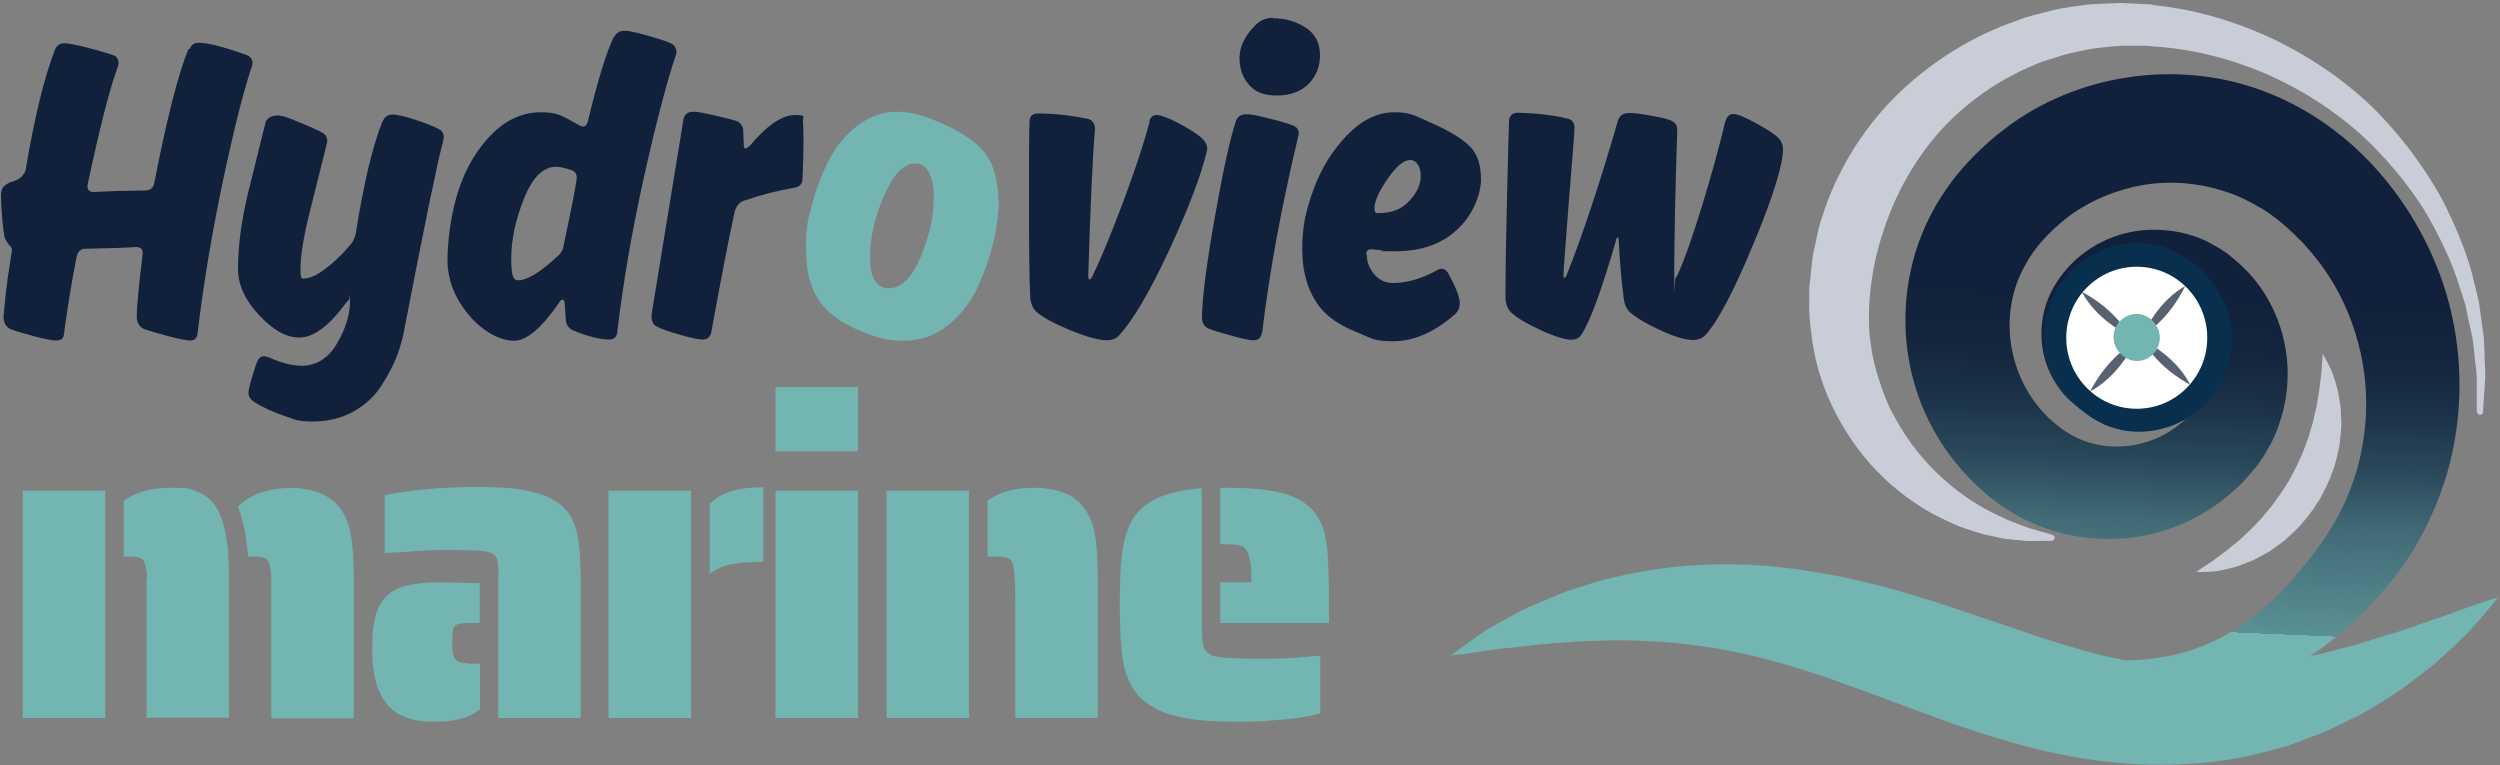 <?xml version="1.0" encoding="UTF-8"?>
<svg id="Layer_1" xmlns="http://www.w3.org/2000/svg" xmlns:xlink="http://www.w3.org/1999/xlink" version="1.1" viewBox="0 0 1000 306">
  <rect x="0" y="0" width="1000" height="306" fill="#808080" stroke="none"/>
  <!-- Generator: Adobe Illustrator 29.5.0, SVG Export Plug-In . SVG Version: 2.1.0 Build 137)  -->
  <defs>
    <style>
      .st0 {
        fill: none;
      }

      .st1 {
        fill: url(#linear-gradient);
      }

      .st2 {
        fill: #08304e;
      }

      .st3 {
        clip-path: url(#clippath-11);
      }

      .st4 {
        clip-path: url(#clippath-10);
      }

      .st5 {
        clip-path: url(#clippath-13);
      }

      .st6 {
        clip-path: url(#clippath-12);
      }

      .st7 {
        clip-path: url(#clippath-1);
      }

      .st8 {
        clip-path: url(#clippath-3);
      }

      .st9 {
        clip-path: url(#clippath-4);
      }

      .st10 {
        clip-path: url(#clippath-2);
      }

      .st11 {
        clip-path: url(#clippath-7);
      }

      .st12 {
        clip-path: url(#clippath-6);
      }

      .st13 {
        clip-path: url(#clippath-9);
      }

      .st14 {
        clip-path: url(#clippath-8);
      }

      .st15 {
        clip-path: url(#clippath-5);
      }

      .st16 {
        fill: #fff;
      }

      .st17 {
        fill: #11213b;
      }

      .st18 {
        fill: #72b5b1;
      }

      .st19 {
        fill: #c8cdd7;
      }

      .st20 {
        fill: #586171;
      }

      .st21 {
        clip-path: url(#clippath);
      }
    </style>
    <linearGradient id="linear-gradient" x1="868.5" y1="251.9" x2="877.8" y2="30.4" gradientUnits="userSpaceOnUse">
      <stop offset="0" stop-color="#72b5b1"/>
      <stop offset="0" stop-color="#5a9194"/>
      <stop offset=".2" stop-color="#406974"/>
      <stop offset=".3" stop-color="#2b495b"/>
      <stop offset=".4" stop-color="#1c3349"/>
      <stop offset=".5" stop-color="#14253e"/>
      <stop offset=".6" stop-color="#11213b"/>
    </linearGradient>
    <clipPath id="clippath">
      <rect class="st2" x="817.7" y="97.2" width="75.3" height="75.5" rx="37.6" ry="37.6"/>
    </clipPath>
    <clipPath id="clippath-1">
      <circle class="st2" cx="855.2" cy="134.9" r="37.4"/>
    </clipPath>
    <clipPath id="clippath-2">
      <rect class="st0" x="826.5" y="106.3" width="56.4" height="57.3"/>
    </clipPath>
    <clipPath id="clippath-3">
      <path class="st0" d="M826.5,135.1c0,15.7,12.6,28.4,28.2,28.4s28.2-12.7,28.2-28.4-12.6-28.4-28.2-28.4-28.2,12.7-28.2,28.4Z"/>
    </clipPath>
    <clipPath id="clippath-4">
      <rect class="st0" x="858" y="114.4" width="16.2" height="18.3"/>
    </clipPath>
    <clipPath id="clippath-5">
      <path class="st0" d="M858.3,131.7s5.5-11.6,15.8-17.3c0,0-5.2,11.5-14.7,18.1l-1.1-.8Z"/>
    </clipPath>
    <clipPath id="clippath-6">
      <rect class="st0" x="858.4" y="137.2" width="18" height="16.9"/>
    </clipPath>
    <clipPath id="clippath-7">
      <path class="st0" d="M859.4,137.3s11.2,5.8,16.7,16.6c0,0-11.1-5.5-17.5-15.5l.7-1.2Z"/>
    </clipPath>
    <clipPath id="clippath-8">
      <rect class="st0" x="836" y="138.1" width="16.9" height="18.8"/>
    </clipPath>
    <clipPath id="clippath-9">
      <path class="st0" d="M852.8,139.1s-5.9,11.7-16.8,17.5c0,0,5.6-11.6,15.7-18.3l1.2.8Z"/>
    </clipPath>
    <clipPath id="clippath-10">
      <rect class="st0" x="832.4" y="116.5" width="17.8" height="16.9"/>
    </clipPath>
    <clipPath id="clippath-11">
      <path class="st0" d="M849.4,133s-11.1-5.7-16.7-16.3c0,0,11,5.4,17.4,15.1l-.7,1.1Z"/>
    </clipPath>
    <clipPath id="clippath-12">
      <rect class="st18" x="845.5" y="125.6" width="18.4" height="18.8" rx="9.2" ry="9.2"/>
    </clipPath>
    <clipPath id="clippath-13">
      <path class="st18" d="M845.5,134.9c0,5,4.1,9.1,9.1,9.1s9.1-4.1,9.1-9.1-4.1-9.1-9.1-9.1-9.1,4.1-9.1,9.1Z"/>
    </clipPath>
  </defs>
  <g>
    <path class="st17" d="M75.9,19.6c.6-1.7,1.8-2.5,3.6-2.5,3.7,0,10.2,1.7,19.4,5,1.4.6,2.1,1.7,2.1,3.2l-.2,1.1c-3.2,9.3-7.1,24.6-11.6,45.9-4.5,21.3-7.9,41.7-10.2,61.2-.2,1.8-1.2,2.7-2.9,2.7s-4.5-.6-9-1.8c-4.5-1.2-7.5-2.1-9.2-2.7-1.9-.7-3-2.3-3.2-4.6,0-2.3.2-5.5.6-9.6.4-4.2.8-7.9,1.2-11.1.4-3.3.6-5,.6-5.1,0-1.7-.9-2.5-2.8-2.5-3.4.3-10.1.5-20.2.7-1.9,0-3,1.1-3.5,3.4-2.3,11.9-3.9,22.1-5,30.6-.1,1.8-1.1,2.7-3,2.7s-4.8-.6-9.3-1.8c-4.5-1.2-7.5-2.1-8.9-2.7-1.8-.7-2.8-2.2-3-4.6.2-2.6.5-6.1,1-10.5.5-4.4,1.1-8.2,1.6-11.4.5-3.2.8-5,.8-5.2,0-.8-.4-1.5-1.3-2.1-1-1.5-1.6-2.6-1.7-3.1-.7-4-1.2-9.3-1.4-16,0-1.7.2-3,.7-3.7.5-.8,1.5-1.5,3-2.2,3.6-.9,5.6-2.6,6.2-5.2,3.5-20.8,7.4-36.9,11.8-48.1.7-1.5,1.9-2.3,3.6-2.3s4.7.6,9.4,1.8c4.7,1.2,8.1,2.2,10.2,3,1.4.4,2.1,1.5,2.1,3.4l-.4,1.6c-3.1,8.3-7,23.6-11.8,46-.1.6-.2,1.1-.2,1.4,0,1.5.8,2.3,2.5,2.3l9.1-.4c6.2-.1,10-.2,11.4-.2,2.1,0,3.4-1,3.7-3,5.2-26.5,9.8-44.4,13.7-53.6Z"/>
    <path class="st17" d="M153.2,48.3c.8-1.7,2.1-2.5,3.9-2.5s4.7.7,9,2.1c4.3,1.4,7.5,2.7,9.4,3.7,1.3.6,2,1.7,2,3.4l-.4,2.1c-2.1,7.6-7.2,32.4-15.3,74.3-.6,3.6-1.6,7.1-2.9,10.7-1.4,3.6-3.4,7.5-6.1,11.8-2.7,4.3-6.4,7.9-11.2,10.6-4.8,2.7-10.3,4.1-16.5,4.1s-7.1-.8-11.8-2.4c-4.6-1.6-8.5-3.4-11.6-5.4-1.5-1-2.3-2.2-2.3-3.7s.5-3.1,1.5-6.5c1-3.4,1.7-5.4,2-6,.6-1.4,1.5-2.1,2.9-2.1l1.6.4c5.1,2.3,9.6,3.4,13.5,3.4,5.8-.1,10.5-3.1,13.9-8.9,3.4-5.8,5.2-11.5,5.2-16.9s-.1-.5-.4-.5-.5.4-1.1,1.1c-6.9,9.3-13.1,13.9-18.7,13.9s-10.5-3-16.1-8.9c-5.6-5.9-8.5-12.1-8.5-18.5,0-9.4,1.4-19.7,4.2-31.1,2.8-11.3,5.1-20.6,6.9-27.9.9-1.6,2.5-2.4,4.7-2.4s4.3.9,8.7,2.7c4.4,1.8,7.5,3.2,9.4,4.3,1.2.7,1.8,1.8,1.8,3.4l-.6,2.6c-1.5,6.1-3.6,14.4-6.2,24.8-2.6,10.4-3.9,18.1-3.9,23.1s.5,4.3,1.4,4.3c2.3,0,5.2-1.3,8.7-4,3.6-2.7,6.9-6,10.2-9.9.8-1.1,1.4-2.4,1.8-4.1,3.2-20.2,6.8-35.2,10.7-44.9Z"/>
    <path class="st17" d="M245.7,14.8c.8-1.7,2.2-2.5,4.1-2.5s4.7.7,9.5,2c4.8,1.4,7.9,2.4,9.2,3.1,1.4.8,2.1,2,2.1,3.4l-.2,1.1c-3.4,9.9-7.6,25.7-12.5,47.5-4.9,21.8-8.6,43-11,63.5-.2,1.9-1.3,2.9-3.2,2.9-3.7,0-8.5-1.2-14.4-3.6-1.9-.8-2.9-2.4-3-4.6l-.4-5.9c0-1.2-.3-1.8-.9-1.8s-.8.3-1.2.9c-7,10.3-13.1,15.5-18.2,15.5s-12.3-3.4-18-10.2c-5.7-6.8-8.6-14.1-8.6-22.1s1.5-19.3,4.5-28.2c3-9,7.5-16.4,13.3-22.2,5.8-5.8,12.4-8.7,19.6-8.7s8.8,1.7,15.3,5.2c.6.4,1.1.5,1.4.5,1.1,0,1.8-.8,2.1-2.3,3.8-15.8,7.2-27,10.3-33.5ZM223.1,102.5c1.3-1.2,2.1-2.6,2.3-4.1,3.6-16.9,5.3-26,5.3-27.4s-.7-2.4-2-2.9c-2.6-.9-4.7-1.4-6.2-1.4-5.2,0-9.5,4.2-12.9,12.7-3.4,8.5-5.1,16.5-5.1,24s.9,8.7,2.8,8.7c3.6,0,8.8-3.2,15.7-9.6Z"/>
    <path class="st17" d="M299.5,58.8c7.1-8.6,13.3-12.8,18.5-12.8s2.7,1,3.2,2.8c.1,1.3.2,3.8.2,7.5s-.1,8.7-.4,15.1c0,2.1-1.1,3.4-3.4,3.7-6.4,1.1-13.1,2.8-20.1,5.2-1.8.6-3,2.1-3.7,4.6-2.6,12.1-5.7,28.2-9.3,48.1-.5,1.9-1.6,2.8-3.4,2.8s-4.7-.6-9.1-1.9c-4.4-1.2-7.5-2.3-9.3-3.3-1.4-.7-2.1-2.1-2.1-4.1l.2-1.8,12.6-77c.4-2,1.7-3,3.9-3s4.2.5,8.7,1.5c4.5,1,7.4,1.8,8.6,2.2,1.8.8,2.7,2.2,2.7,4.1l.2,5.3c0,1.1.2,1.6.7,1.6s.7-.3,1.2-.9Z"/>
    <path class="st18" d="M399.5,80v.9c0,4.5-.7,9.7-2,15.5-1.4,5.8-3.4,11.8-6.2,18-2.8,6.2-6.8,11.4-12,15.6-5.2,4.2-11.2,6.3-18,6.3s-10.1-1.2-16.3-3.6c-6.2-2.4-11.3-5.6-15.1-9.6-5-5.3-7.5-13.2-7.5-23.5s.8-11.1,2.3-17.2c1.5-6.1,3.7-12.1,6.6-17.8,2.9-5.8,6.7-10.5,11.6-14.3,4.9-3.7,10.2-5.6,16-5.6s10.6,1.5,17.5,4.5c6.9,3,12.3,6.4,16.1,10.2,4.4,4.6,6.7,11.5,6.9,20.7ZM355.5,115.3c5,0,9.2-4.1,12.7-12.4,3.5-8.3,5.3-16.3,5.3-24.1s-2.4-13.4-7.3-13.4-8.8,4.3-12.6,12.9c-3.7,8.6-5.6,16.8-5.6,24.7s2.5,12.3,7.5,12.3Z"/>
    <path class="st17" d="M459.7,48.5c.5-1.7,1.5-2.5,3-2.5s4.5,1.1,8.6,3.2c4,2.1,7.1,4.1,9.3,5.9,1.5,1.4,2.3,2.9,2.3,4.5l-.2,1.1c-2.3,9.5-7.3,22.7-15.1,39.5-7.8,16.8-14.6,28.2-20.1,34.1-1.2,1.2-2.8,1.8-4.8,1.8-3.2,0-8-1.3-14.3-3.9-6.4-2.6-10.9-5-13.6-7.3-1.5-1.2-2.4-3.1-2.7-5.7-.4-8.1-.5-21.1-.5-39s0-25.4.2-31.4c0-2.3,1.1-3.4,3.4-3.4,6.3,0,12.9.7,19.8,2.1,2,.5,3,1.9,3,4.3-1,10.9-1.8,30.4-2.7,58.4,0,1.1.2,1.6.5,1.6s.7-.4,1.1-1.2c3.3-6.8,7.4-16.6,12.2-29.4,4.8-12.8,8.4-23.7,10.8-32.6Z"/>
    <path class="st17" d="M504.8,133.1c-.4,2-1.5,3-3.4,3s-4.3-.6-8.7-1.8c-4.4-1.2-7.4-2.1-9.1-2.8-1.9-.8-2.8-2.3-2.8-4.3,0-7.2,1.6-20.3,4.9-39,3.3-18.8,6.1-32,8.6-39.6.6-1.9,2-2.9,4.3-2.9s4.1.5,8.3,1.5c4.2,1,7.6,2,10.1,2.9,1.7.6,2.5,1.7,2.5,3.2l-.2,1.2c-6.8,28.5-11.6,54.6-14.4,78.4ZM509.1,7.3c4.9,0,9.2,1.2,13.1,3.7,3.9,2.5,5.8,6.2,5.8,11s-1.6,8.6-4.7,11.7c-3.1,3-7.3,4.5-12.6,4.5s-8.6-1.4-11.1-4.3c-2.6-2.9-3.8-6.5-3.8-10.9s2.6-9.9,7.7-14.1c1.7-1.2,3.6-1.8,5.7-1.8Z"/>
    <path class="st17" d="M546.7,101.8c0,2.9,1,5.5,2.9,7.8,2,2.4,4.5,3.6,7.6,3.6,5.7,0,11.7-1.8,18-5.3.5-.2.9-.4,1.4-.4,1.1,0,2,.6,2.7,1.8,3.1,5.7,4.6,9.6,4.6,11.8s-.6,3.3-1.8,4.5c-8.2,7.2-16.5,10.9-24.8,10.9s-8.7-1.3-15-3.8c-6.3-2.6-11-5.7-14.1-9.5-4.9-6.2-7.3-14-7.3-23.5s1.5-15.6,4.5-23.9c3-8.3,7.5-15.5,13.4-21.7,5.9-6.1,12.2-9.2,19-9.2s8.4,1.5,15.2,4.5c6.8,3,11.8,6,14.9,9.1,3,3,4.5,7.4,4.5,13.2s-3.1,14.2-9.4,20c-6.2,5.9-14.5,8.8-24.9,8.8s-3.1-.1-5.5-.4c-2.4-.2-3.7-.4-4.1-.4-1.3,0-2,.7-2,2.1ZM564.1,64c-2.6,0-5.6,2.5-9.1,7.6-3.4,5-5.2,8.9-5.2,11.5s.8,2.1,2.3,2.1c4.7,0,8.6-1.6,11.7-4.9,3-3.3,4.5-6.6,4.5-9.9s-1.4-6.4-4.3-6.4Z"/>
    <path class="st17" d="M690.3,48.3c.5-1.8,1.5-2.7,3-2.7s4.7,1.2,9.1,3.7c4.4,2.4,7.3,4.3,8.7,5.6,1.4,1.4,2.1,3,2.1,4.6,0,6.4-3.9,19.1-11.8,38-7.8,18.9-14.3,31.1-19.2,36.5-1.3,1.3-3,2-5,2-3,0-7.2-1.2-12.6-3.7-5.4-2.4-9.5-4.8-12.4-7.2-1.5-1.3-2.4-3.2-2.7-5.7-1-7.6-1.6-15.3-2-23,0-.9-.1-1.4-.4-1.4-.4,0-.6.4-.7,1.2-5.7,19.7-10.3,32.2-13.7,37.4-.8,1.5-2.3,2.3-4.3,2.3s-6.4-1.2-11.8-3.7c-5.4-2.5-9.3-4.7-11.7-6.8-1.5-1.2-2.4-3.1-2.7-5.7v-5.3c0-6.3.2-18,.6-35.2.4-17.2.7-27.5.8-30.9.2-2.1,1.4-3.2,3.6-3.2,7.8.2,14.4,1,19.6,2.3,2,.4,3,1.6,3,3.7s-.7,10.1-2.2,28.8c-1.5,18.7-2.2,28.7-2.2,30s.1,1.2.4,1.2.5-.4.9-1.2c6.4-16,13.2-36.6,20.5-61.7.7-2,2.1-3,4.3-3s4.6.3,8.6,1c3.9.7,6.6,1.3,8,1.9,1.9.7,2.8,2,2.8,3.7-.8,24.6-1.2,43.9-1.2,57.9s.2,1.4.5,1.4.4-.3.7-.9c2.7-5.8,6-15.1,9.9-27.8,3.9-12.7,7-24.1,9.4-34.2Z"/>
  </g>
  <g>
    <path class="st18" d="M9.1,196.3h33v90.9H9.1v-90.9ZM58.8,231.8c0-2.8-.3-5-.9-6.6-.5-1.2-1.2-1.9-2.2-2.2-1-.3-2.8-.4-5.3-.4h-.9v-22.3c4.6-3.4,11-5.2,19.2-5.2s6.9.4,9.6,1.3c2.7.9,5,2.5,6.9,4.7,4.3,5.2,6.4,15,6.4,29.2v56.8h-33v-55.4ZM108.5,231.8c0-2.8-.3-5-.9-6.6-.5-1.2-1.2-1.9-2.2-2.2-1-.3-2.8-.4-5.3-.4h-.9c-.2-3.1-.6-6.3-1.1-9.6-1-4.7-2-8.2-3-10.3,5-5,12.1-7.5,21.4-7.5s17,3.3,20.7,9.8c1.7,2.8,2.8,6.3,3.4,10.4.6,4.1.9,9.1.9,15.1v56.8h-33v-55.4Z"/>
    <path class="st18" d="M154.8,281.6c-3.9-4.6-5.9-11.5-5.9-20.8s.4-10.3,1.2-13.8c.8-3.5,2.3-6.3,4.3-8.3,2-2.1,4.8-3.7,8.4-4.5,3.6-.9,8.3-1.3,14.1-1.3l15,.4v15.9h-1.8c-2.7,0-4.5,0-5.3.2-2.4.1-3.6,1.2-3.7,3.4-.1.7-.2,2.2-.2,4.5s0,3.1.3,4.1c.2,1,.5,1.7,1,2.3.6.8,1.5,1.3,2.7,1.4,1.7.2,3.4.4,5.3.4h1.8v18.2c-2.6,2-5.4,3.4-8.3,4-2.9.7-6.4,1-10.6,1-8.2,0-14.3-2.3-18.2-6.9ZM199.4,230.9c0-3.1-.1-5.3-.4-6.6-.2-1.3-1-2.3-2.1-2.9-1.1-.6-3.1-1-6.1-1.2-1.8-.1-5.6-.2-11.6-.2s-11,.2-15.9.7l-9.4.5v-23.2c11.2-2.1,23.2-3.2,36.2-3.2s17.8.7,23.4,2.1c5.6,1.4,9.9,3.7,12.7,6.8,2.5,2.9,4.1,6.5,4.9,10.9.8,4.4,1.2,10.5,1.2,18.4v54.2h-33v-56.3Z"/>
    <path class="st18" d="M243.4,196.3h33v90.9h-33v-90.9ZM283.9,201.5c2.5-2.4,5.4-4.1,8.8-5.1,3.4-1,7.6-1.5,12.6-1.5v29.8c-5.3,0-9.7.4-13.1,1.1-3.4.7-6.1,2-8.3,3.7v-28Z"/>
    <path class="st18" d="M310.2,154.8h33v25.7h-33v-25.7ZM310.2,196.3h33v90.9h-33v-90.9Z"/>
    <path class="st18" d="M354.6,196.3h33v90.9h-33v-90.9ZM406.1,244.3c0-6.3,0-10.5-.2-12.5-.2-3.3-.5-5.5-.9-6.6-.5-1.2-1.3-1.9-2.5-2.2-1.2-.3-3.1-.4-5.7-.4h-1.8v-22.3c4.6-3.4,10.7-5.2,18.2-5.2,10.7,0,17.9,3.3,21.6,9.8,1.7,2.8,2.8,6.3,3.4,10.4.6,4.1.9,9.1.9,15.1v56.8h-33v-42.9Z"/>
    <path class="st18" d="M468.4,285.9c-6.2-1.8-10.9-4.8-14-8.8-2.7-3.6-4.5-8-5.3-13.3-.8-5.3-1.2-12.6-1.2-21.8s.3-15.4.9-20.4c.6-5,1.8-9.4,3.7-12.9,2.1-3.9,5.4-7,9.9-9.2,4.5-2.2,10.5-3.6,18.3-4.2v53.8c0,4,.2,6.9.5,8.6.4,1.7,1.2,3,2.5,3.8,1.4,1,3.6,1.5,6.6,1.6,3.8.2,7.8.4,12.1.4,7.6,0,13.1-.2,16.6-.5l9.1-.7v23c-4.7,1.4-11.3,2.4-19.6,2.9-4,.4-8.8.5-14.3.5-10.9,0-19.5-.9-25.7-2.8ZM488.1,232.9h12.5c0-6.7-.7-10.9-2-12.8-.7-1.1-1.7-1.8-2.8-2-1.2-.3-2.9-.4-5.2-.4h-2.5v-22.6h2.5c10.2,0,18.1.8,23.6,2.5,5.5,1.7,9.6,4.4,12.2,8.2,2.4,3.3,3.8,7.6,4.4,12.8.5,5.2.8,13.1.8,23.5v7.1h-43.5v-16.2Z"/>
  </g>
  <g>
    <g>
      <g>
        <g>
          <path class="st1" d="M785.7,255.7s3.6.7,10.3,2c6.7,1.3,16.6,3.2,28.9,4.9,12.3,1.4,27.5,2.9,43.1-.3,3.9-.8,7.8-1.9,11.6-3.4,3.9-1.3,7.7-3.2,11.4-5.3,7.5-4.2,14.7-9.9,21.5-16.9,6.6-7,13.5-15.3,19.1-24,5.1-8,9.5-17.8,12-27.9,2.5-10.2,3.5-21,2.5-31.8-1-10.8-3.9-21.7-8.6-31.8-4.7-10.1-11.4-19.4-19.6-27.3-2.1-2-4.2-3.9-6.4-5.7l-3.7-2.8c-1-.6-1.8-1.2-3-1.9-4.6-2.8-9.5-5.2-14.7-6.9-10.3-3.4-21.5-4.4-32.3-2.7-10.8,1.8-21.2,6-30.1,12.5-4.4,3.3-8.4,7.1-12,11.3l-1.3,1.7-.8,1-.4.6c-.5.7-1.2,1.9-1.9,2.9-1.3,2.2-2.5,4.4-3.5,6.7-4,9.3-5,19.9-2.9,29.8,2,10,6.9,19.2,14.1,26.3.4.5.9.9,1.4,1.3l.7.6.3.3c-.1,0,.5.4-.2-.1l.3.2,2,1.6,1,.8c1.8,1.3,3.8,2.5,5.8,3.5,4.1,2,8.6,3.2,13.1,3.6,9.1.7,18.5-1.7,25.9-6.9,1.9-1.3,3.6-2.7,5.3-4.3l1.2-1.2.3-.3c.2-.2-.9,1.2-.4.5l.2-.2.8-.9,1.5-1.9.4-.5v-.2c.1,0,.4-.5.4-.5.4-.6.9-1.1,1.4-2.1.5-.9,1-1.8,1.3-2.7.5-.9.8-1.9,1.1-2.9.4-1,.5-2,.8-3,1.6-8-.2-16.7-4.7-23.4-1.2-1.7-2.4-3.3-3.9-4.7l-.5-.6c1,.8.2.1.3.3l-.2-.2-.4-.3-1.7-1.4c-.7-.6-.7-.5-1-.7l-.8-.6c-3.1-1.9-6.6-3.2-10.2-3.6-7.3-1-14.7,1.8-20.1,6.5-2.8,2.5-4.5,4.9-5.7,8-1.1,3-1.6,6.4-1.2,9.6.6,6.4,4.6,12.4,9.2,15.6,4.8,3.2,10.9,3.7,15.9,1.9,4.9-1.6,9-5.4,10.8-9,1.9-3.9,2-8,1.3-11.1-1.5-6.4-4.9-8.8-4.7-8.8,0,0,.8.5,2.1,1.6,1.3,1.2,3.3,3.1,4.8,6.5,1.5,3.3,2.5,8,1.1,13.5-.3,1.4-.8,2.7-1.6,4.2-.4.8-.7,1.3-1.1,1.9l-.3.4-.4.6-.7,1c-2,2.5-4.7,4.9-7.9,6.7-6.5,3.7-15.7,5-24.7,1.2-1.1-.5-2.5-1.2-3.5-1.8l-1.3-.8-.3-.2h-.2c-.2-.2.2,0-.4-.4l-.7-.6c-1.9-1.5-3.8-3.1-5.5-5.1-3.3-3.9-6-8.7-7.5-14.1-1.5-5.4-1.8-11.4-.6-17.5,1.1-6,4.3-12.3,8.2-17,7.8-9.9,21-17,35.5-17.1,7.2-.1,14.8,1.3,21.7,4.6l2.9,1.6c.9.5,2.2,1.2,2.6,1.5l1.8,1.2.4.3h.2c.3.4-.4-.2.8.7l1.1.9c2.9,2.3,5.6,4.9,8.2,7.8,10.1,11.6,15.7,28,14.1,44.7-.2,2.1-.4,4.2-.9,6.2-.4,2.1-.9,4.2-1.6,6.2-.6,2.1-1.3,4.1-2.2,6.1-.7,1.9-1.9,4.1-3.2,6.3l-.9,1.6-.5.8-.3.5-1.4,2-.7,1-.2.2c.4-.5-.7,1-.7.9l-.5.6-2,2.4c-2.7,3.2-5.8,6.1-9.1,8.8-13.2,10.9-30.8,17.2-48.8,16.8-9-.2-18.1-2-26.7-5.5-4.3-1.7-8.4-3.8-12.4-6.4l-3.3-2.2-2.1-1.6-1-.8-.6-.5-1.3-1.1c-.9-.7-1.7-1.4-2.5-2.2-13.3-12-23.1-28.3-27.3-46.2-4.2-17.9-3-37.3,3.9-54.8,1.7-4.4,3.8-8.6,6.2-12.7,1.2-2,2.4-3.9,4-6.2l1.1-1.6.9-1.2,2-2.6c5.7-6.9,12.2-13.2,19.4-18.6,28.8-22,68.6-27.5,101.9-15.5,8.3,3,16.2,7,23.5,11.8,1.8,1.2,3.9,2.7,5.8,4.1l4.7,3.7c3.2,2.7,6.2,5.5,9.1,8.5,11.6,11.9,20.6,25.9,26.8,40.6,12.5,29.6,12.6,62.3,3.4,89.6-2.3,6.9-5.2,13.4-8.4,19.5-3.3,6.3-6.8,11.7-11.3,17.4-2.4,3.2-3.5,4.3-6.2,7.4-2.2,2.3-4.2,4.5-6.5,6.7-4.3,4.4-9,8.4-13.7,12.1-9.6,7.4-19.8,13.5-30.4,17.4-10.5,4-21.2,5.8-31,5.9-19.7.2-35.3-4.5-47.5-9-12.2-4.5-21.3-8.9-27.5-11.9-3.1-1.5-5.4-2.7-7-3.5-1.6-.8-2.4-1.2-2.4-1.2Z"/>
          <path class="st18" d="M580.2,262.3s1.3-1,3.8-2.8c2.5-1.8,6.1-4.5,10.9-7.7,2.5-1.5,5.5-3.1,8.7-4.9,3.2-1.8,6.8-3.7,10.8-5.3,4-1.7,8.2-3.5,12.9-5.3,4.8-1.6,9.8-3.2,15.3-4.7,11-2.6,23.5-5,37.2-5.6,13.7-.8,28.4,0,43,2.3,14.6,2.2,29.2,5.7,42.9,9.9,13.8,4.1,26.9,8.9,39.5,13,12.5,4.4,24.4,8.1,35.8,11,5.7,1.2,11.3,2.5,16.7,3.3,2.8.6,5.5.7,8.2,1,1.4.1,2.7.3,4.1.5l4,.2c5.4.5,10.7,0,16,.1,2.7-.1,5.3-.4,7.9-.6l3.9-.3,3.9-.6c2.6-.4,5.2-.7,7.7-1.1,2.6-.4,5-1.1,7.5-1.6,2.5-.5,5-1,7.4-1.5,2.4-.7,4.7-1.3,7.1-1.9,2.4-.6,4.7-1.2,6.9-1.8,2.3-.6,4.4-1.4,6.5-2,4.3-1.3,8.4-2.6,12.3-3.8,7.6-2.8,14.6-4.9,20.1-7,5.5-2.1,10.2-3.6,13.2-4.7,3.2-1,4.9-1.6,4.9-1.6,0,0-.9,1.2-2.8,3.5-1.9,2.2-4.5,5.6-8.3,9.6-3.7,4.1-8.8,8.6-14.7,13.9-6.3,4.9-13.4,10.8-22.5,16-2.2,1.4-4.6,2.7-6.9,4.1-2.5,1.2-5.1,2.5-7.8,3.8-2.7,1.3-5.3,2.6-8.3,3.8-3,1.1-6,2.2-9.1,3.4-1.6.6-3.1,1.2-4.7,1.7-1.7.4-3.3.9-5,1.3-3.4.9-6.8,1.8-10.3,2.6-7.2,1.4-14.7,2.6-22.5,3-15.6,1.1-32.2,0-47.8-2.9-15.7-2.8-30.3-7.4-44-11.9-13.6-4.8-26.3-9.6-38.4-14.1-5.9-2.1-11.8-4.2-17.6-6.3-5.7-1.8-11.4-3.7-16.9-5.2-11.1-3.1-21.9-5.5-32.4-6.8-10.5-1.6-20.8-2-30.6-2.2-4.9,0-9.6.3-14.2.3-4.6.2-8.9.7-13,.9-8.3.6-15.3,1.7-21.6,2.2-6.2,1-11.2,1.6-14.5,2.1-3.4.4-5.2.6-5.2.6Z"/>
        </g>
        <path class="st19" d="M878.6,228.7s1.5-1.1,4.1-2.8c.7-.4,1.4-.9,2.2-1.4.7-.6,1.5-1.1,2.4-1.8,1.7-1.2,3.5-2.5,5.4-4.2,1-.8,2-1.6,3-2.4,1-.9,2-1.9,3-2.8,2.1-1.8,4-4.1,6.1-6.2,1.8-2.4,4-4.6,5.7-7.2,1.9-2.5,3.5-5.2,5.2-7.8,1.4-2.8,3-5.5,4.2-8.4,1.4-2.8,2.3-5.7,3.4-8.5.7-2.9,1.9-5.6,2.3-8.4.3-1.4.7-2.7,1-4,.2-1.3.4-2.6.6-3.8.5-2.5.7-4.8,1-6.9.3-2.1.5-4,.5-5.5.2-3.1.4-5,.4-5,0,0,1,1.5,2.4,4.4.4.7.7,1.5,1.2,2.4.4.9.6,1.9,1,3,.7,2.1,1.5,4.6,1.9,7.4.2,1.4.4,2.9.7,4.4,0,1.5.1,3.1.2,4.7.2,3.3-.4,6.7-.7,10.2-.8,3.5-1.4,7.2-2.9,10.7-1.1,3.6-3,7-4.7,10.4-2.1,3.2-4.1,6.5-6.7,9.3-2.3,3-5.2,5.4-7.8,7.8-2.9,2.1-5.6,4.3-8.5,5.7-1.4.8-2.8,1.5-4.2,2.2-1.4.5-2.8,1.1-4.1,1.6-2.6,1.1-5.2,1.6-7.4,2.1-1.1.2-2.1.5-3.1.6-.9,0-1.8.1-2.6.2-3.2.2-5,.1-5,.1Z"/>
      </g>
      <path class="st19" d="M990.7,164.5s0-2.2,0-6.2c0-2,0-4.5,0-7.4-.1-2.9-.7-6.2-1-9.9-.2-1.8-.4-3.8-.7-5.8-.4-2-.9-4.1-1.4-6.3-.5-2.2-.9-4.5-1.4-6.8-.7-2.3-1.5-4.7-2.3-7.1-2.9-9.9-8-20.4-14.3-31.2-6.8-10.6-15.4-21.1-26-30.7-10.7-9.4-23.4-17.6-37.5-23.7-14.1-6-29.6-10-45.7-10.9l-1.5-.2c-.4,0,.4,0,.2,0h-.2s-.4,0-.4,0h-.8s-3.2,0-3.2,0h-6.4c-4,.3-7.6.7-11.4,1.2-3.9.9-7.8,1.4-11.6,2.6-3.8,1.3-7.6,2.1-11.2,3.8-14.6,6-27.8,15.3-38,26.7-10.2,11.5-17.5,24.8-22.1,38.5-4.7,13.5-6.8,27.9-6.1,40.7,0,3,.8,6.3,1.1,9.4.8,3.1,1.3,6.2,2.3,9.1,1.8,5.9,3.9,11.6,6.8,16.6,5.5,10.2,12.6,18.7,19.9,25.1,7.3,6.5,14.8,11.1,21.3,14.1,1.6.8,3.2,1.5,4.7,2.2,1.5.6,3,1.1,4.3,1.6,1.3.5,2.6,1,3.7,1.4,1.2.3,2.2.6,3.2.9,3.9,1.1,5.9,1.7,5.9,1.7h.1c.6.2,1,.9.8,1.5-.1.5-.6.9-1.1.9,0,0-2.2,0-6.4.1-1,0-2.2,0-3.5,0-1.3-.1-2.7-.3-4.2-.4-1.5-.2-3.2-.3-4.9-.5-1.7-.3-3.5-.8-5.5-1.2-3.9-.7-8.1-2.2-12.7-3.8-4.4-2-9.3-4.1-14.1-7.1-9.6-5.9-19.7-14.5-27.9-26.2-8.2-11.7-14.9-26.2-16.9-43.1-.5-4.3-1.1-9.1-.9-12.6v-2.9s0-1.4,0-1.4v-.7s0-.4,0-.4v-1c.3-2.1.5-4.2.7-6.4.2-2.1.5-4.3.7-6.5.5-2.1,1-4.3,1.4-6.4.5-2.1.9-4.3,1.5-6.4.7-2.1,1.4-4.2,2.1-6.4,6-16.9,16.1-32.9,29.6-45.9,13.5-12.9,29.8-23,47.5-29,4.3-1.8,9-2.6,13.4-3.9,4.5-1.1,9.2-1.6,13.7-2.3,4.7-.4,9.6-.6,14.2-.7l6.4.3,3.2.2h2c0,.1,1.7.4,1.7.4,17.9,1.8,34.9,7.3,50.1,14.8,15.1,7.6,28.6,17.3,39.4,28.3,10.7,11.1,19.2,23,25.6,34.6,6,11.9,10.6,23.2,12.9,33.7.6,2.6,1.3,5.1,1.8,7.6.4,2.5.7,4.9,1,7.2.3,2.3.6,4.5.9,6.6.2,2.1.2,4.2.3,6.1,0,3.8.4,7.3.3,10.2-.2,2.9-.4,5.4-.5,7.4-.3,4-.4,6.2-.4,6.2,0,.7-.6,1.2-1.3,1.1-.6,0-1.1-.6-1.1-1.2Z"/>
    </g>
    <g>
      <g>
        <rect class="st2" x="817.7" y="97.2" width="75.3" height="75.5" rx="37.6" ry="37.6"/>
        <g class="st21">
          <g>
            <circle class="st2" cx="855.2" cy="134.9" r="37.4"/>
            <g class="st7">
              <path class="st2" d="M637.5,34.7h315.3v184h-315.3V34.7Z"/>
            </g>
          </g>
        </g>
      </g>
      <g class="st10">
        <g class="st8">
          <path class="st16" d="M651.6,40.8h293.9v173.1h-293.9V40.8Z"/>
        </g>
      </g>
      <g class="st9">
        <g class="st15">
          <path class="st20" d="M578.9,28.8h394.9v206.5h-394.9V28.8Z"/>
        </g>
      </g>
      <g class="st12">
        <g class="st11">
          <path class="st20" d="M623.8-2.9h328.4v246.6h-328.4V-2.9Z"/>
        </g>
      </g>
      <g class="st14">
        <g class="st13">
          <path class="st20" d="M584.2,14.6h398.3v209.3h-398.3V14.6Z"/>
        </g>
      </g>
      <g class="st4">
        <g class="st3">
          <path class="st20" d="M624,19.1h340.5v220.3h-340.5V19.1Z"/>
        </g>
      </g>
      <g>
        <rect class="st18" x="845.5" y="125.6" width="18.4" height="18.8" rx="9.2" ry="9.2"/>
        <g class="st6">
          <g>
            <path class="st18" d="M845.5,134.9c0,5,4.1,9.1,9.1,9.1s9.1-4.1,9.1-9.1-4.1-9.1-9.1-9.1-9.1,4.1-9.1,9.1Z"/>
            <g class="st5">
              <path class="st18" d="M662.8,46.4h278.5v162.5h-278.5V46.4Z"/>
            </g>
          </g>
        </g>
      </g>
    </g>
  </g>
</svg>